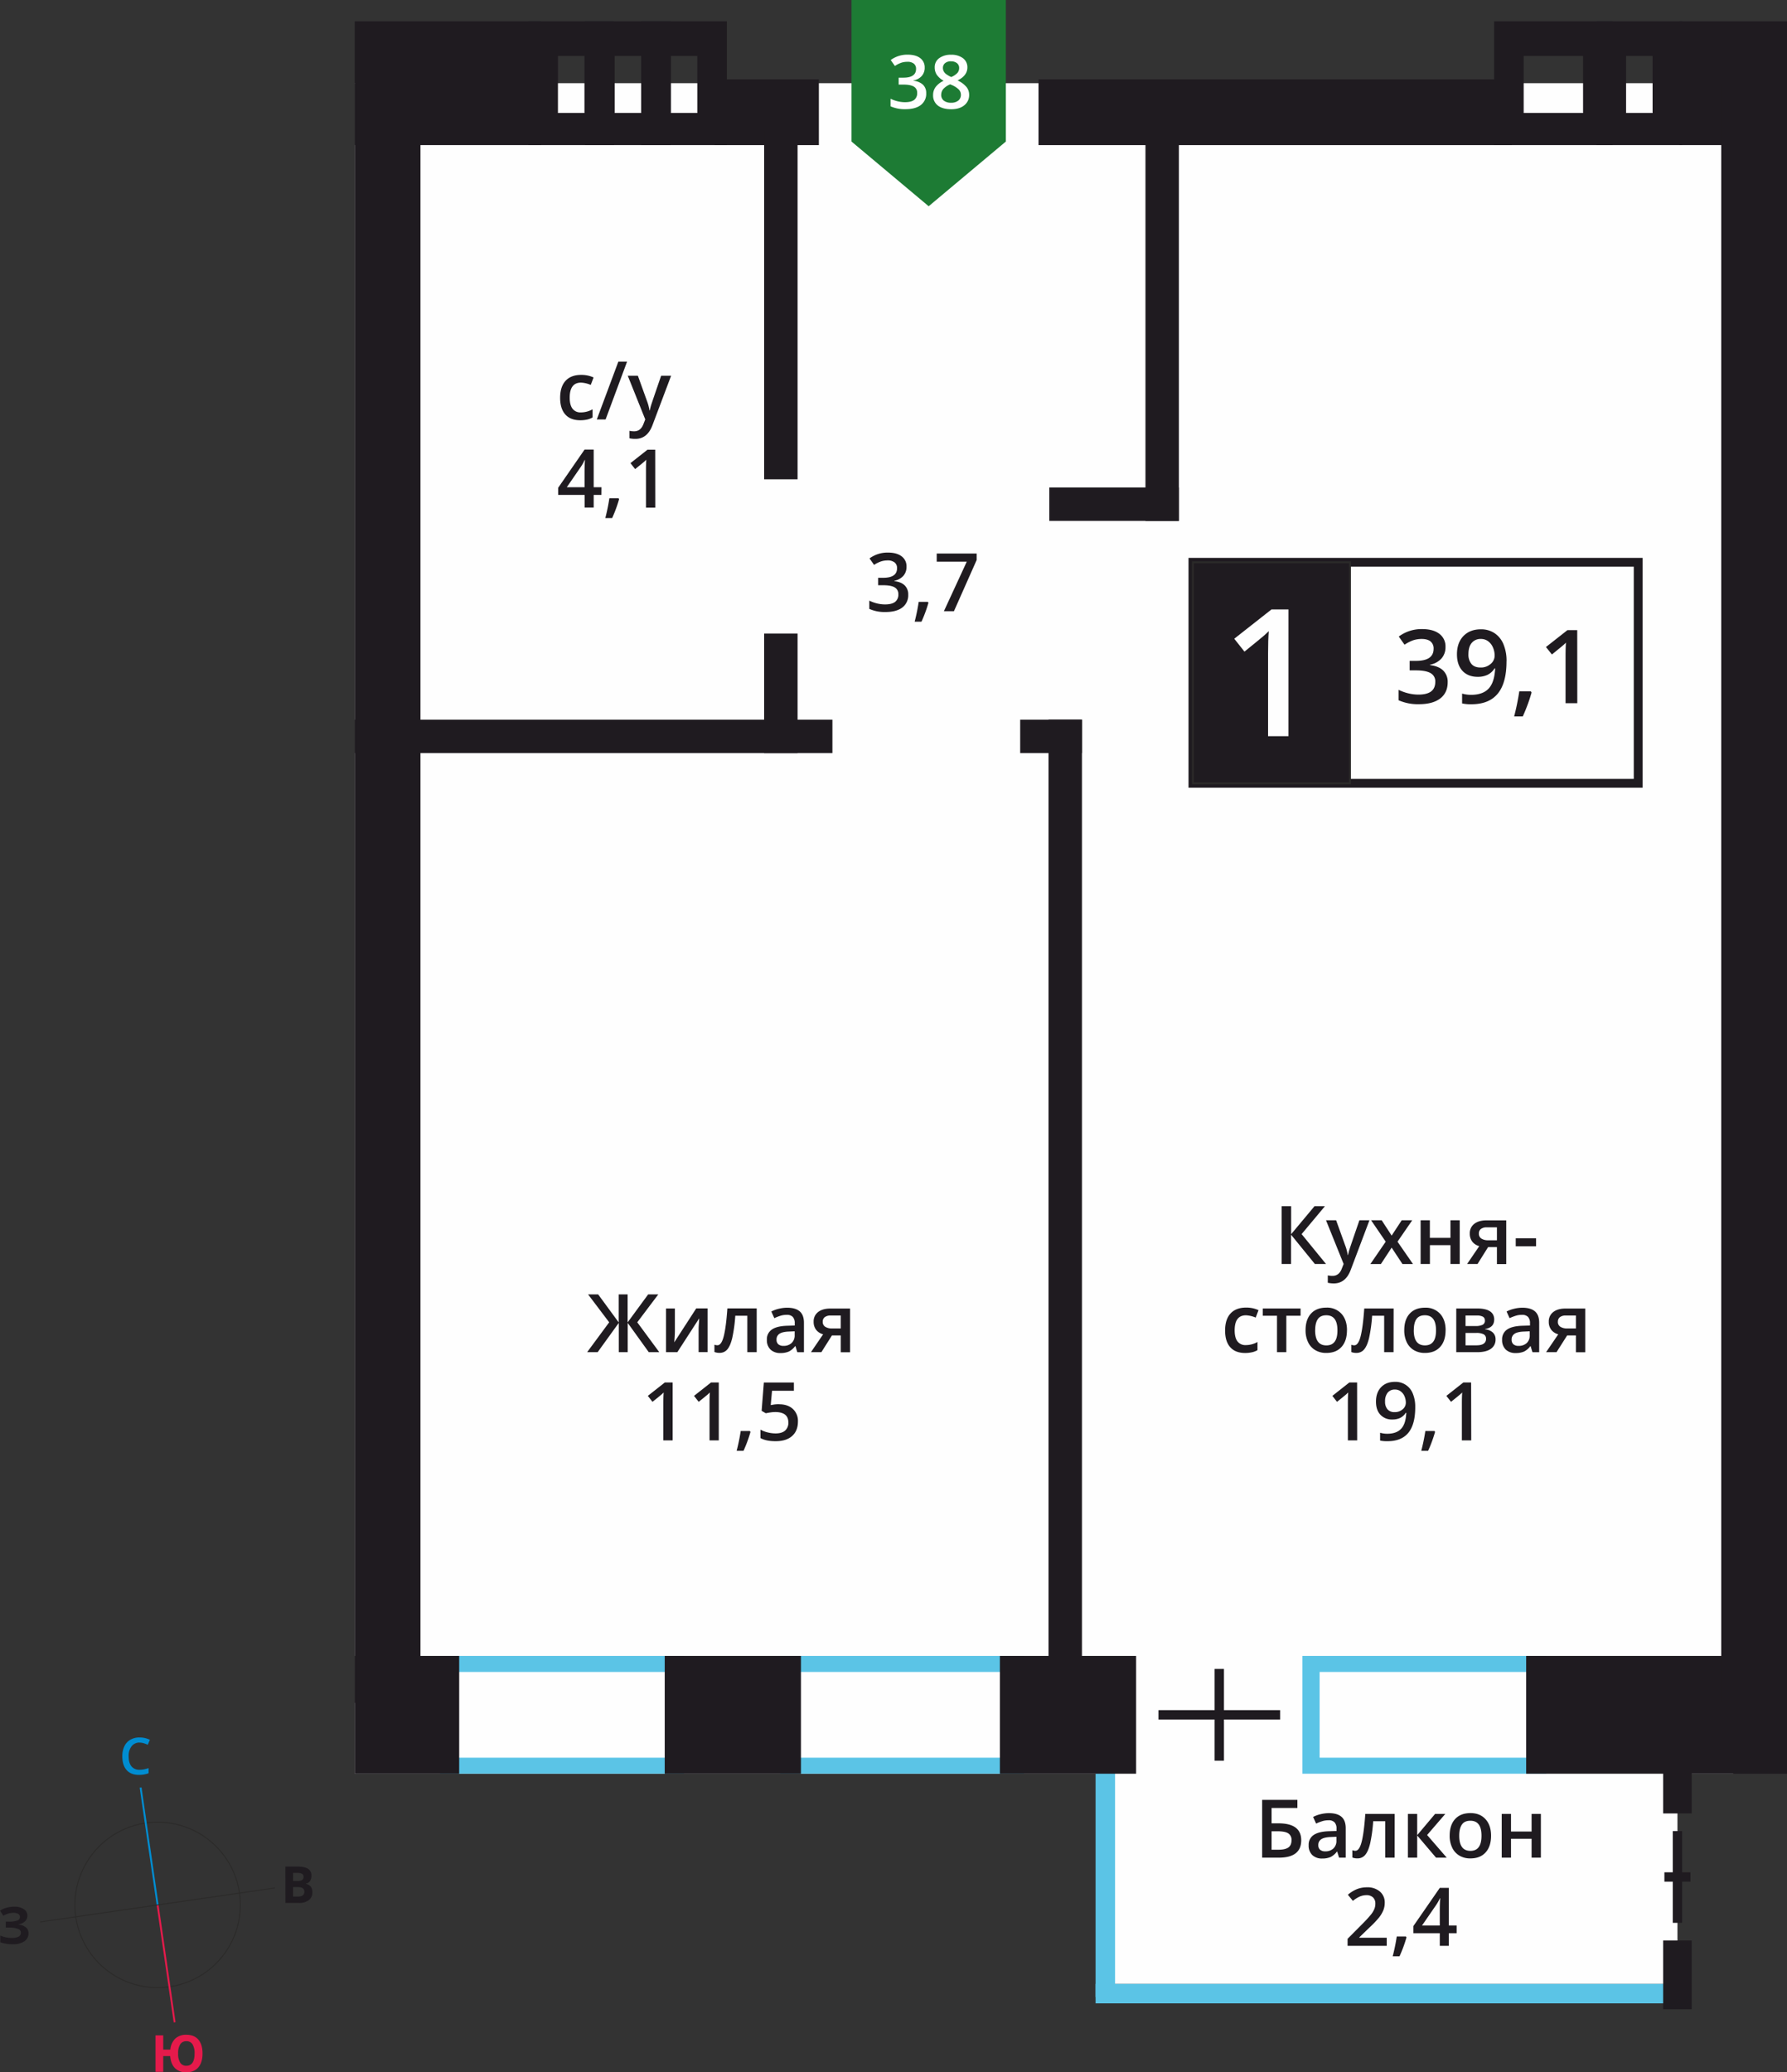 <svg id="Layer_1" data-name="Layer 1" xmlns="http://www.w3.org/2000/svg" width="1200" height="1391.21" viewBox="0 0 1200 1391.21">
  <rect x="0" y="0" width="1200" height="1391.21" fill="#333333" stroke="none"/>
  <defs>
    <style>
      .cls-1 {
        fill: #fefefe;
      }

      .cls-2, .cls-3 {
        fill: #5bc4e6;
      }

      .cls-2, .cls-5, .cls-6 {
        fill-rule: evenodd;
      }

      .cls-4, .cls-5 {
        fill: #1f1b20;
      }

      .cls-6 {
        fill: #1d7b34;
      }

      .cls-10, .cls-7, .cls-8, .cls-9 {
        fill: none;
        stroke-miterlimit: 22.93;
      }

      .cls-7, .cls-8 {
        stroke: #2b2a29;
      }

      .cls-7 {
        stroke-width: 1.25px;
      }

      .cls-8 {
        stroke-width: 0.63px;
      }

      .cls-9 {
        stroke: #008dd2;
        stroke-width: 1.26px;
      }

      .cls-10 {
        stroke: #e51a4b;
        stroke-width: 1.26px;
      }

      .cls-11 {
        fill: #008dd2;
      }

      .cls-12 {
        fill: #e51a4b;
      }
    </style>
  </defs>
  <rect class="cls-1" x="238.2" y="55.86" width="925.7" height="1134.93"/>
  <rect class="cls-1" x="739.46" y="1072.13" width="386.97" height="259.76"/>
  <path class="cls-2" d="M34.09,705.77H-106.55V648.23H34.09ZM-118.1,716.55H45.64V637.46H-118.1Z" transform="translate(413.67 474.24)"/>
  <path class="cls-2" d="M262.42,705.77H121.79V648.23H262.42ZM110.24,716.55H274V637.46H110.24Z" transform="translate(413.67 474.24)"/>
  <path class="cls-2" d="M613.12,705.77H472.48V648.23H613.12ZM460.94,716.55H624.67V637.46H460.94Z" transform="translate(413.67 474.24)"/>
  <rect class="cls-3" x="735.7" y="1331.89" width="390.72" height="13.07"/>
  <rect class="cls-3" x="735.7" y="1169.12" width="13.07" height="171.59"/>
  <rect class="cls-4" x="238.2" y="1111.7" width="70.15" height="79.09"/>
  <rect class="cls-4" x="446.37" y="1111.7" width="91.48" height="79.09"/>
  <rect class="cls-4" x="671.44" y="1111.7" width="91.48" height="79.09"/>
  <rect class="cls-4" x="1024.85" y="1111.7" width="175.15" height="79.09"/>
  <rect class="cls-4" x="697.38" y="53.27" width="317.86" height="44.15"/>
  <rect class="cls-4" x="479.89" y="53.27" width="69.99" height="44.15"/>
  <rect class="cls-4" x="238.2" y="14.3" width="125.22" height="83.11"/>
  <rect class="cls-4" x="1127.79" y="14.3" width="72.21" height="83.11"/>
  <path class="cls-5" d="M-39-398.4v-38.29H-21.2v38.29Zm-19.86,21.57v-83.11H-1.34v83.11Z" transform="translate(413.67 474.24)"/>
  <path class="cls-5" d="M678.27-398.4v-38.29h17.8v38.29ZM658.4-376.83v-83.11h57.53v83.11Z" transform="translate(413.67 474.24)"/>
  <path class="cls-5" d="M-.92-398.4v-38.29h17.8v38.29Zm-19.87,21.57v-83.11H36.74v83.11Z" transform="translate(413.67 474.24)"/>
  <path class="cls-5" d="M36.79-398.4v-38.29h17.8v38.29ZM16.92-376.83v-83.11H74.45v83.11Z" transform="translate(413.67 474.24)"/>
  <path class="cls-5" d="M609.5-398.4v-38.29h39.89v38.29Zm-19.86,21.57v-83.11h79.61v83.11Z" transform="translate(413.67 474.24)"/>
  <rect class="cls-4" x="1117.67" y="1256.97" width="17.51" height="6.28"/>
  <rect class="cls-4" x="1123.29" y="1229.31" width="6.28" height="61.59"/>
  <rect class="cls-4" x="777.92" y="1148.11" width="81.69" height="6.28"/>
  <rect class="cls-4" x="815.63" y="1120.45" width="6.28" height="61.59"/>
  <rect class="cls-4" x="238.2" y="56.01" width="44.15" height="1087.2"/>
  <rect class="cls-4" x="1155.85" y="56.01" width="44.15" height="1087.2"/>
  <rect class="cls-4" x="769.2" y="87.55" width="22.45" height="262.17"/>
  <rect class="cls-4" x="704.1" y="483.15" width="22.45" height="639.33"/>
  <rect class="cls-4" x="513.13" y="87.55" width="22.45" height="234.24"/>
  <rect class="cls-4" x="513.13" y="425.36" width="22.45" height="80.23"/>
  <rect class="cls-4" x="704.63" y="327.26" width="87.02" height="22.45"/>
  <rect class="cls-4" x="1180.65" y="483.15" width="19.35" height="22.45"/>
  <rect class="cls-4" x="266.67" y="483.15" width="292.31" height="22.45"/>
  <rect class="cls-4" x="238.2" y="483.15" width="25.26" height="22.45"/>
  <rect class="cls-4" x="685.07" y="483.15" width="41.47" height="22.45"/>
  <rect class="cls-4" x="1116.82" y="1302.76" width="19.2" height="46.15"/>
  <rect class="cls-4" x="1116.82" y="1167.57" width="19.2" height="49.89"/>
  <polygon class="cls-6" points="571.8 95.04 571.82 95.04 597.71 116.74 623.62 138.46 649.54 116.74 675.43 95.04 675.45 95.04 675.45 95.03 675.45 0 571.8 0 571.8 95.03 571.8 95.04"/>
  <path class="cls-1" d="M224.94-433.09a6.06,6.06,0,0,0-3.93,1.2,4,4,0,0,0-1.49,3.28,4.71,4.71,0,0,0,.55,2.27,5.7,5.7,0,0,0,1.55,1.81,18.76,18.76,0,0,0,3.46,2,11.57,11.57,0,0,0,4.13-2.72,5,5,0,0,0,1.21-3.33,4,4,0,0,0-1.5-3.28,6.19,6.19,0,0,0-4-1.2m-6.56,22.45a4.76,4.76,0,0,0,1.78,3.94,7.56,7.56,0,0,0,4.83,1.4,7.4,7.4,0,0,0,4.88-1.45,4.86,4.86,0,0,0,1.74-3.94A5,5,0,0,0,230-414.3a15,15,0,0,0-4.87-3l-.71-.32a12.61,12.61,0,0,0-4.63,3.11A5.92,5.92,0,0,0,218.38-410.64ZM225-437.48a12.59,12.59,0,0,1,8,2.33,7.49,7.49,0,0,1,2.94,6.21q0,5.47-6.58,8.71a17,17,0,0,1,6,4.42,8.32,8.32,0,0,1,1.77,5.17,8.65,8.65,0,0,1-3.25,7.07c-2.16,1.78-5.08,2.66-8.77,2.66-3.87,0-6.86-.83-9-2.48a8.43,8.43,0,0,1-3.19-7.06,9,9,0,0,1,1.67-5.34A13.89,13.89,0,0,1,220-420a13.79,13.79,0,0,1-4.65-4.11A8.82,8.82,0,0,1,214-429a7.33,7.33,0,0,1,3-6.17A12.8,12.8,0,0,1,225-437.48Zm-17.72,8.64a8.27,8.27,0,0,1-2,5.64,10,10,0,0,1-5.56,3v.19a10.83,10.83,0,0,1,6.44,2.67,7.67,7.67,0,0,1,2.14,5.68,9.42,9.42,0,0,1-3.63,7.93q-3.63,2.79-10.33,2.79a23.19,23.19,0,0,1-10-1.93v-5.09a22.85,22.85,0,0,0,4.8,1.73,21.26,21.26,0,0,0,4.88.6q4.14,0,6.19-1.53a5.58,5.58,0,0,0,2-4.76,4.52,4.52,0,0,0-2.26-4.2c-1.51-.88-3.88-1.33-7.12-1.33H189.8v-4.64h3.14q8.53,0,8.54-5.9A4.37,4.37,0,0,0,200-431.5a6.7,6.7,0,0,0-4.39-1.24,13.45,13.45,0,0,0-3.91.57,18.45,18.45,0,0,0-4.43,2.23l-2.8-4a18.63,18.63,0,0,1,11.38-3.6q5.39,0,8.41,2.31A7.59,7.59,0,0,1,207.27-428.84Z" transform="translate(413.67 474.24)"/>
  <path class="cls-4" d="M553.17,818.47v-9.74q0-5.21.26-8.53h-.21a30.55,30.55,0,0,1-2.34,4.25l-9.64,14Zm11.31,5.16h-5.24v8.48h-6.07v-8.48H535.43v-4.79l17.74-25.64h6.07v25.27h5.24Zm-33.67,2.79a89.1,89.1,0,0,1-4.68,12.7h-4.58a130,130,0,0,0,2.73-13.31h6.13Zm-13.26,5.69h-26.3v-4.72l10-10.06a85.51,85.51,0,0,0,5.88-6.43,15.64,15.64,0,0,0,2.11-3.57,9.51,9.51,0,0,0,.66-3.59,5.49,5.49,0,0,0-1.57-4.14,6.09,6.09,0,0,0-4.37-1.51,11.52,11.52,0,0,0-4.32.83,20.24,20.24,0,0,0-4.82,3l-3.36-4.11a21.66,21.66,0,0,1,6.29-3.86,18.44,18.44,0,0,1,6.5-1.14,12.8,12.8,0,0,1,8.68,2.82,9.55,9.55,0,0,1,3.27,7.6,13.49,13.49,0,0,1-.94,5,20.84,20.84,0,0,1-2.9,4.88,66.09,66.09,0,0,1-6.49,6.77l-6.74,6.53v.26h18.42ZM601,743.56v11.79h13.82V743.56h6.24V772.9h-6.24V760.24H601V772.9h-6.24V743.56Zm-34.77,14.62q0,10.16,7.51,10.16c5,0,7.44-3.39,7.44-10.16s-2.49-10.06-7.48-10.06c-2.63,0-4.52.87-5.7,2.6S566.23,754.94,566.23,758.18Zm21.37,0q0,7.2-3.68,11.23t-10.28,4a14,14,0,0,1-7.27-1.86,12.24,12.24,0,0,1-4.86-5.34,18.08,18.08,0,0,1-1.7-8.07q0-7.15,3.66-11.15t10.33-4q6.38,0,10.09,4.1T587.6,758.18ZM550,743.56h6.85L544.66,757.7l13.17,15.2h-7.17L538,758V772.9h-6.24V743.56H538v14.25ZM522.83,772.9h-6.29V748.45h-8.1a99.76,99.76,0,0,1-2,14.75c-.83,3.54-1.93,6.13-3.28,7.75a6.52,6.52,0,0,1-5.27,2.44,9.07,9.07,0,0,1-3.43-.58v-4.9a5.55,5.55,0,0,0,2,.38c1.81,0,3.22-2,4.26-6.09s1.84-10.27,2.43-18.64h19.72Zm-46.57-4.24a7.7,7.7,0,0,0,5.45-1.9,6.87,6.87,0,0,0,2.05-5.32v-2.56l-3.76.17q-4.41.15-6.41,1.47a4.47,4.47,0,0,0-2,4,3.93,3.93,0,0,0,1.17,3.05A5.06,5.06,0,0,0,476.26,768.66Zm9.28,4.24-1.25-4.07h-.21a12,12,0,0,1-4.27,3.65,13.65,13.65,0,0,1-5.52,1,9.31,9.31,0,0,1-6.75-2.34,8.74,8.74,0,0,1-2.42-6.61,7.77,7.77,0,0,1,3.36-6.85q3.38-2.31,10.27-2.52l5.07-.16V753.4a5.94,5.94,0,0,0-1.32-4.21,5.33,5.33,0,0,0-4.07-1.39,13.79,13.79,0,0,0-4.32.66,32.43,32.43,0,0,0-4,1.57l-2-4.46a21.24,21.24,0,0,1,5.23-1.9,23.64,23.64,0,0,1,5.35-.65q5.61,0,8.45,2.44c1.9,1.62,2.86,4.19,2.86,7.67V772.9Zm-45.32-5.32h4.57c3,0,5.27-.5,6.68-1.5s2.12-2.61,2.12-4.84a5.11,5.11,0,0,0-2.14-4.63q-2.13-1.43-7.43-1.42h-3.8Zm19.9-6.36q0,11.68-15,11.68H433.88V734.1h23.67v5.44H440.22v10.32h4.61Q460.13,749.86,460.12,761.22Z" transform="translate(413.67 474.24)"/>
  <path class="cls-4" d="M109.43,468.52q5.86,0,9.29,3.11a10.87,10.87,0,0,1,3.43,8.48q0,6.21-3.89,9.7t-11.06,3.5q-6.49,0-10.21-2.11v-5.66a18.67,18.67,0,0,0,4.93,1.89,22.62,22.62,0,0,0,5.18.66c2.81,0,5-.63,6.42-1.89a6.83,6.83,0,0,0,2.2-5.51q0-6.94-8.86-6.95a22.77,22.77,0,0,0-3.08.25c-1.23.17-2.29.36-3.21.57l-2.79-1.64,1.49-19h20.17v5.54H104.76l-.87,9.6,2.26-.37a23.14,23.14,0,0,1,3.28-.21M90.29,487.07a89.1,89.1,0,0,1-4.68,12.7H81a130,130,0,0,0,2.73-13.31h6.13ZM69,492.76H62.8V467.71c0-3,.07-5.37.22-7.11-.41.41-.91.88-1.51,1.4s-2.57,2.14-6,4.88l-3.12-4,11.41-9H69Zm-31,0H31.78V467.71c0-3,.07-5.37.22-7.11-.41.41-.91.88-1.51,1.4s-2.57,2.14-6,4.88l-3.13-4,11.42-9H38ZM138.8,413.12a3.8,3.8,0,0,0,1.71,3.39,8.23,8.23,0,0,0,4.59,1.12h5.82v-8.7h-6.8a6.34,6.34,0,0,0-3.94,1.09A3.72,3.72,0,0,0,138.8,413.12Zm-.91,20.43h-7l8.18-12a8.77,8.77,0,0,1-4.68-3,8.63,8.63,0,0,1-1.69-5.44,7.85,7.85,0,0,1,3-6.51q3-2.34,8.12-2.34h13.36v29.34h-6.25v-11.3H145Zm-25.44-4.24a7.7,7.7,0,0,0,5.45-1.9,6.88,6.88,0,0,0,2.06-5.32v-2.56l-3.77.17c-2.93.1-5.07.59-6.4,1.47a4.45,4.45,0,0,0-2,4,3.93,3.93,0,0,0,1.17,3.05A5.06,5.06,0,0,0,112.45,429.31Zm9.28,4.24-1.25-4.07h-.2a12,12,0,0,1-4.28,3.65,13.59,13.59,0,0,1-5.52,1,9.33,9.33,0,0,1-6.75-2.34,8.74,8.74,0,0,1-2.42-6.61,7.75,7.75,0,0,1,3.37-6.85c2.24-1.54,5.67-2.38,10.26-2.52l5.07-.16v-1.57a6,6,0,0,0-1.31-4.21,5.37,5.37,0,0,0-4.08-1.39,13.84,13.84,0,0,0-4.32.66,32.28,32.28,0,0,0-4,1.57l-2-4.46a21.24,21.24,0,0,1,5.23-1.9,23.73,23.73,0,0,1,5.36-.65c3.74,0,6.55.81,8.45,2.44s2.85,4.18,2.85,7.67v19.77Zm-27.26,0h-6.3V409.1H80.08a99.76,99.76,0,0,1-2,14.75c-.83,3.54-1.93,6.13-3.28,7.75A6.52,6.52,0,0,1,69.52,434a9,9,0,0,1-3.43-.58v-4.9a5.55,5.55,0,0,0,2,.38c1.81,0,3.22-2,4.26-6.09s1.84-10.27,2.43-18.64H94.47ZM39.53,404.21v15q0,2.63-.42,7.73l14.74-22.77h7.61v29.34h-6V418.77c0-.81,0-2.13.15-3.95s.18-3.15.25-4L41.17,433.55H33.56V404.21Zm-44.12,9.28-14.18-18.74H-12l13.79,18.8v-18.8h6v18.8l13.79-18.8h6.8L14.27,413.49l14.78,20.06H22L7.85,413.89v19.66h-6V413.89l-14.19,19.66h-7.06Z" transform="translate(413.67 474.24)"/>
  <rect class="cls-1" x="801.07" y="377.49" width="298.99" height="148.38"/>
  <path class="cls-4" d="M683.44-93.8H390.35V48.67H683.44Zm-296-5.91H689.34V54.58H384.44V-99.71Z" transform="translate(413.67 474.24)"/>
  <rect class="cls-4" x="801.06" y="377.49" width="105.48" height="148.37"/>
  <rect class="cls-7" x="801.06" y="377.49" width="105.48" height="148.37"/>
  <path class="cls-1" d="M451.54,20H437.85V-34.95q0-9.82.48-15.58c-.89.91-2,1.94-3.29,3.07S429.4-42.77,422-36.76l-6.85-8.67,25-19.66h11.4Z" transform="translate(413.67 474.24)"/>
  <path class="cls-4" d="M645.51-2.13h-7.88V-33.8c0-3.77.09-6.77.27-9-.51.52-1.14,1.12-1.9,1.77s-3.25,2.7-7.53,6.17l-4-5,14.43-11.34h6.57Zm-30.7-7.2A113.41,113.41,0,0,1,608.9,6.73h-5.79a164.85,164.85,0,0,0,3.44-16.83h7.75ZM580.87-45.27a7.67,7.67,0,0,0-6.28,2.67c-1.46,1.77-2.18,4.28-2.18,7.5a9.87,9.87,0,0,0,2,6.59c1.36,1.61,3.42,2.41,6.16,2.41a9.87,9.87,0,0,0,6.73-2.38A7.22,7.22,0,0,0,590-34.06a13.65,13.65,0,0,0-1.16-5.59,10,10,0,0,0-3.24-4.11A7.85,7.85,0,0,0,580.87-45.27Zm17.11,15q0,14.51-5.84,21.65T574.56-1.44A26.63,26.63,0,0,1,568.15-2V-8.6a21.69,21.69,0,0,0,6,.84c5.33,0,9.29-1.43,11.91-4.29s4-7.37,4.29-13.5H590a11.79,11.79,0,0,1-4.78,4.36,15.14,15.14,0,0,1-6.57,1.34c-4.33,0-7.75-1.35-10.23-4s-3.72-6.42-3.72-11.13q0-7.68,4.31-12.22c2.88-3,6.79-4.55,11.76-4.55a16.22,16.22,0,0,1,9.13,2.56,16.35,16.35,0,0,1,6,7.39A28.92,28.92,0,0,1,598-30.23ZM557-39.9a11.32,11.32,0,0,1-2.72,7.76A13.66,13.66,0,0,1,546.61-28v.27q5.91.74,8.86,3.67a10.5,10.5,0,0,1,3,7.81c0,4.72-1.67,8.37-5,10.92s-8.08,3.85-14.22,3.85a32,32,0,0,1-13.77-2.65v-7a31.89,31.89,0,0,0,6.61,2.38,28.78,28.78,0,0,0,6.72.83q5.7,0,8.52-2.12t2.82-6.53A6.22,6.22,0,0,0,547-22.33q-3.12-1.84-9.8-1.85h-4.26v-6.39h4.33q11.75,0,11.75-8.11a6,6,0,0,0-2-4.88c-1.37-1.14-3.38-1.71-6.05-1.71a18.56,18.56,0,0,0-5.37.79,25.48,25.48,0,0,0-6.1,3.07l-3.86-5.49a25.63,25.63,0,0,1,15.66-5q7.43,0,11.59,3.18A10.46,10.46,0,0,1,557-39.9Z" transform="translate(413.67 474.24)"/>
  <path class="cls-4" d="M574.28,492.76H568V467.71c0-3,.08-5.37.22-7.11-.41.41-.9.88-1.5,1.4s-2.57,2.14-6,4.88l-3.13-4,11.42-9h5.19ZM550,487.07a90.1,90.1,0,0,1-4.67,12.7h-4.59a130,130,0,0,0,2.73-13.31h6.13Zm-26.85-28.44a6.07,6.07,0,0,0-5,2.11,9.15,9.15,0,0,0-1.72,5.93,7.75,7.75,0,0,0,1.61,5.22,6,6,0,0,0,4.87,1.9,7.75,7.75,0,0,0,5.31-1.88,5.71,5.71,0,0,0,2.15-4.41,11,11,0,0,0-.91-4.42,7.9,7.9,0,0,0-2.57-3.25A6.21,6.21,0,0,0,523.14,458.63Zm13.54,11.9q0,11.48-4.62,17.12t-13.91,5.66a21.32,21.32,0,0,1-5.07-.43v-5.24a17.26,17.26,0,0,0,4.76.67c4.21,0,7.34-1.14,9.42-3.4s3.2-5.83,3.39-10.68h-.32a9.39,9.39,0,0,1-3.78,3.45,11.88,11.88,0,0,1-5.19,1.06,10.46,10.46,0,0,1-8.1-3.21c-2-2.13-2.94-5.07-2.94-8.8,0-4.05,1.14-7.28,3.41-9.66s5.38-3.6,9.31-3.6a12.4,12.4,0,0,1,12,7.87A23,23,0,0,1,536.68,470.53Zm-39,22.23h-6.24V467.71c0-3,.07-5.37.22-7.11-.41.41-.91.88-1.51,1.4s-2.57,2.14-6,4.88l-3.12-4,11.41-9h5.2Zm134.77-79.64a3.82,3.82,0,0,0,1.71,3.39,8.29,8.29,0,0,0,4.6,1.12h5.81v-8.7h-6.79a6.32,6.32,0,0,0-3.94,1.09A3.7,3.7,0,0,0,632.49,413.12Zm-.9,20.43h-7l8.17-12a8.78,8.78,0,0,1-4.67-3,8.64,8.64,0,0,1-1.7-5.44,7.83,7.83,0,0,1,3-6.51c2-1.56,4.68-2.34,8.11-2.34h13.37v29.34h-6.26v-11.3H638.7Zm-25.45-4.24a7.71,7.71,0,0,0,5.46-1.9,6.87,6.87,0,0,0,2-5.32v-2.56l-3.76.17q-4.41.15-6.41,1.47a4.47,4.47,0,0,0-2,4,3.93,3.93,0,0,0,1.17,3.05A5.05,5.05,0,0,0,606.14,429.31Zm9.29,4.24-1.25-4.07H614a11.87,11.87,0,0,1-4.28,3.65,13.57,13.57,0,0,1-5.51,1,9.31,9.31,0,0,1-6.75-2.34,8.74,8.74,0,0,1-2.43-6.61,7.77,7.77,0,0,1,3.37-6.85c2.25-1.54,5.68-2.38,10.26-2.52l5.08-.16v-1.57a5.94,5.94,0,0,0-1.32-4.21,5.35,5.35,0,0,0-4.07-1.39,13.75,13.75,0,0,0-4.32.66,32.43,32.43,0,0,0-4,1.57l-2-4.46a21.24,21.24,0,0,1,5.23-1.9,23.64,23.64,0,0,1,5.35-.65q5.61,0,8.45,2.44c1.9,1.62,2.86,4.18,2.86,7.67v19.77Zm-31.95-21.29a2.71,2.71,0,0,0-1.37-2.55,8.45,8.45,0,0,0-4.06-.78h-7.56V416h6.63a11.14,11.14,0,0,0,4.75-.8A3,3,0,0,0,583.48,412.26Zm.77,12.26a3.13,3.13,0,0,0-1.64-3,10.73,10.73,0,0,0-4.93-.89h-7.19v8.32h7.34Q584.25,428.94,584.25,424.52Zm5.47-12.8q0,5.2-6.07,6.29v.21a8.62,8.62,0,0,1,5.19,2.15,6,6,0,0,1,1.81,4.54,7.35,7.35,0,0,1-3.17,6.4c-2.11,1.49-5.19,2.24-9.22,2.24h-14V404.21h14Q589.72,404.21,589.72,411.72Zm-54,7.11q0,10.16,7.51,10.16t7.44-10.16q0-10.05-7.48-10.06c-2.63,0-4.52.87-5.7,2.6S535.72,415.59,535.72,418.83Zm21.37,0q0,7.2-3.69,11.23t-10.27,4a14,14,0,0,1-7.27-1.86A12.26,12.26,0,0,1,531,426.9a18.22,18.22,0,0,1-1.69-8.07q0-7.15,3.66-11.15t10.33-4a13,13,0,0,1,10.09,4.1Q557.09,411.87,557.09,418.83Zm-34.94,14.72h-6.3V409.1h-8.09a102.54,102.54,0,0,1-2,14.75c-.83,3.54-1.94,6.13-3.29,7.75a6.51,6.51,0,0,1-5.27,2.44,9,9,0,0,1-3.42-.58v-4.9a5.5,5.5,0,0,0,2,.38q2.72,0,4.27-6.09t2.43-18.64h19.72Zm-52.66-14.72Q469.49,429,477,429t7.44-10.16q0-10.05-7.48-10.06c-2.63,0-4.52.87-5.7,2.6S469.49,415.59,469.49,418.83Zm21.37,0q0,7.2-3.68,11.23t-10.28,4a14,14,0,0,1-7.27-1.86,12.24,12.24,0,0,1-4.86-5.34,18.08,18.08,0,0,1-1.7-8.07q0-7.15,3.66-11.15t10.33-4a13,13,0,0,1,10.09,4.1Q490.86,411.87,490.86,418.83Zm-31.15-14.62v4.89h-9.56v24.45h-6.26V409.1h-9.56v-4.89ZM422.56,434.1c-4.44,0-7.8-1.3-10.11-3.9S409,423.89,409,419s1.2-8.74,3.62-11.39,5.89-4,10.46-4a19.62,19.62,0,0,1,8.36,1.72l-1.88,5a19,19,0,0,0-6.54-1.54q-7.61,0-7.6,10.11,0,4.93,1.89,7.41a6.59,6.59,0,0,0,5.56,2.48,16,16,0,0,0,7.88-2.07v5.45a12.1,12.1,0,0,1-3.57,1.41A21.64,21.64,0,0,1,422.56,434.1Zm181.61-71.65v-5.33h13.65v5.33Zm-24.75-8.54a3.78,3.78,0,0,0,1.71,3.39,8.23,8.23,0,0,0,4.59,1.12h5.82v-8.69h-6.8a6.34,6.34,0,0,0-3.94,1.08A3.72,3.72,0,0,0,579.42,353.91Zm-.91,20.44h-7l8.17-12a8.8,8.8,0,0,1-4.68-3,8.6,8.6,0,0,1-1.69-5.43,7.84,7.84,0,0,1,3-6.51c2-1.57,4.68-2.35,8.12-2.35H597.8v29.35h-6.26V363h-5.92Zm-32-29.35v11.79h13.82V345h6.24v29.35h-6.24V361.68H546.54v12.67H540.3V345Zm-29.65,14.36L507.05,345h7.11l6.69,10.27L527.6,345h7.06l-9.88,14.36,10.38,15H528.1l-7.25-11-7.22,11h-7.06ZM476.77,345h6.79l6,16.64a32,32,0,0,1,1.8,6.68h.21a27.37,27.37,0,0,1,.88-3.54q.63-2.07,6.74-19.78h6.74l-12.55,33.24q-3.42,9.15-11.41,9.15a17.91,17.91,0,0,1-4-.45V382a14.68,14.68,0,0,0,3.2.32c3,0,5.13-1.74,6.34-5.23l1.09-2.76Zm0,29.35H469.3l-16-19.67v19.67H447V335.54h6.35v18.8l15.7-18.8h7l-15.66,18.74Z" transform="translate(413.67 474.24)"/>
  <path class="cls-4" d="M26.36-133.44H20.12v-25.05q0-4.48.21-7.11a19.76,19.76,0,0,1-1.5,1.4c-.59.52-2.57,2.14-6,4.88l-3.13-4,11.42-9h5.2Zm-24.3-5.69a90.1,90.1,0,0,1-4.67,12.7H-7.19a132.57,132.57,0,0,0,2.72-13.31H1.66Zm-23.19-8v-9.74c0-3.47.1-6.31.27-8.53h-.21a30.55,30.55,0,0,1-2.34,4.25l-9.64,14Zm11.32,5.16H-15v8.48h-6.08v-8.48H-38.86v-4.79l17.73-25.64H-15v25.27h5.24ZM7.88-222h6.79l6,16.64a31.37,31.37,0,0,1,1.8,6.68h.21a28.68,28.68,0,0,1,.88-3.54q.64-2.07,6.74-19.78H37L24.46-188.75Q21-179.6,13.05-179.6A17.91,17.91,0,0,1,9-180V-185a15.35,15.35,0,0,0,3.21.32c3,0,5.12-1.75,6.34-5.23l1.08-2.76Zm-.46-9.46L-7-192.64H-12.9L1.56-231.45ZM-23.95-192.1q-6.66,0-10.12-3.9t-3.46-11.16q0-7.41,3.62-11.39c2.42-2.65,5.9-4,10.47-4a19.68,19.68,0,0,1,8.36,1.72l-1.89,5a19,19,0,0,0-6.53-1.54q-7.6,0-7.61,10.11c0,3.29.64,5.76,1.9,7.41a6.54,6.54,0,0,0,5.56,2.48,16,16,0,0,0,7.88-2.07v5.45a12.21,12.21,0,0,1-3.57,1.41A21.64,21.64,0,0,1-23.95-192.1Z" transform="translate(413.67 474.24)"/>
  <path class="cls-4" d="M220.17-63.89l15.36-33.26H215.35v-5.49h26.83v4.35l-15.27,34.4Zm-10.38-5.7a89.7,89.7,0,0,1-4.67,12.71h-4.58a129.83,129.83,0,0,0,2.72-13.31h6.14ZM195.07-93.77a9,9,0,0,1-2.14,6.14,10.84,10.84,0,0,1-6.06,3.3v.21q4.66.59,7,2.91A8.32,8.32,0,0,1,196.22-75a10.27,10.27,0,0,1-4,8.64q-4,3-11.25,3a25.18,25.18,0,0,1-10.89-2.1V-71a25,25,0,0,0,5.23,1.88,22.82,22.82,0,0,0,5.31.66q4.51,0,6.74-1.67a6,6,0,0,0,2.23-5.17,4.93,4.93,0,0,0-2.46-4.58c-1.65-1-4.23-1.46-7.76-1.46h-3.36v-5h3.42q9.28,0,9.29-6.42a4.76,4.76,0,0,0-1.62-3.86A7.3,7.3,0,0,0,182.36-98a14.39,14.39,0,0,0-4.25.63A20,20,0,0,0,173.28-95l-3.05-4.35a20.38,20.38,0,0,1,12.39-3.92q5.87,0,9.17,2.52A8.27,8.27,0,0,1,195.07-93.77Z" transform="translate(413.67 474.24)"/>
  <path class="cls-8" d="M-315.79,749.66a55.54,55.54,0,0,1,62.93,47,55.53,55.53,0,0,1-47,62.93,55.54,55.54,0,0,1-62.94-47A55.56,55.56,0,0,1-315.79,749.66Z" transform="translate(413.67 474.24)"/>
  <line class="cls-9" x1="94.42" y1="1200.08" x2="105.84" y2="1278.88"/>
  <line class="cls-10" x1="117.26" y1="1357.67" x2="105.84" y2="1278.88"/>
  <line class="cls-8" x1="27.04" y1="1290.29" x2="105.84" y2="1278.88"/>
  <line class="cls-8" x1="184.64" y1="1267.46" x2="105.84" y2="1278.88"/>
  <path class="cls-11" d="M-319.87,695.64a6.57,6.57,0,0,0-5.41,2.44,10.36,10.36,0,0,0-2,6.73q0,4.49,1.9,6.8a6.7,6.7,0,0,0,5.48,2.3,14.26,14.26,0,0,0,3-.31c1-.2,2-.47,3-.79v3.43a18.23,18.23,0,0,1-6.52,1.09c-3.58,0-6.32-1.08-8.24-3.25s-2.87-5.26-2.87-9.3a15.06,15.06,0,0,1,1.39-6.67,9.85,9.85,0,0,1,4-4.37,12.13,12.13,0,0,1,6.2-1.53,15.48,15.48,0,0,1,6.92,1.57l-1.43,3.33a20.09,20.09,0,0,0-2.62-1,9.32,9.32,0,0,0-2.91-.44" transform="translate(413.67 474.24)"/>
  <path class="cls-12" d="M-294.06,904.37a11.09,11.09,0,0,0,1.4,6.16,4.64,4.64,0,0,0,4.1,2.09c3.69,0,5.55-2.75,5.55-8.25a11.33,11.33,0,0,0-1.38-6.16,4.59,4.59,0,0,0-4.11-2.09,4.68,4.68,0,0,0-4.15,2.09,11,11,0,0,0-1.41,6.16m16.39,0c0,4-.93,7.11-2.81,9.31S-285,917-288.56,917a10.28,10.28,0,0,1-7.61-2.78q-2.77-2.79-3.21-8.1h-4.68v10.54h-5.18V892.18h5.18v9.59h4.78a11.6,11.6,0,0,1,3.32-7.4,10.45,10.45,0,0,1,7.43-2.56q5.28,0,8.07,3.27T-277.67,904.37Z" transform="translate(413.67 474.24)"/>
  <path class="cls-4" d="M-216.84,792.66V799h3.38a5,5,0,0,0,3.16-.82,3,3,0,0,0,1-2.51c0-2-1.45-3-4.35-3Zm0-4.11h3a5.46,5.46,0,0,0,3.05-.65,2.42,2.42,0,0,0,.94-2.16,2.17,2.17,0,0,0-1-2,6.73,6.73,0,0,0-3.26-.6h-2.72Zm-5.18-9.68h7.6q5.21,0,7.55,1.48a5.13,5.13,0,0,1,2.35,4.71,5.94,5.94,0,0,1-1,3.59,4.11,4.11,0,0,1-2.74,1.69v.17a5.4,5.4,0,0,1,3.35,1.94,6.24,6.24,0,0,1,1,3.77,6.24,6.24,0,0,1-2.42,5.22,10.4,10.4,0,0,1-6.56,1.87H-222Z" transform="translate(413.67 474.24)"/>
  <path class="cls-4" d="M-395.28,811.82a5.08,5.08,0,0,1-1.67,3.89,8.26,8.26,0,0,1-4.53,2v.1a9.2,9.2,0,0,1,5.16,1.86,4.93,4.93,0,0,1,1.79,4,6.19,6.19,0,0,1-2.73,5.34,12.82,12.82,0,0,1-7.56,2,23.2,23.2,0,0,1-8.64-1.32V825.2a15.61,15.61,0,0,0,3.68,1.17,19.69,19.69,0,0,0,4,.43c4.1,0,6.16-1.2,6.16-3.59a2.74,2.74,0,0,0-2-2.49,15.18,15.18,0,0,0-5.85-.87h-2.3v-4h2.06a15.86,15.86,0,0,0,5.65-.73,2.52,2.52,0,0,0,1.77-2.44,2.32,2.32,0,0,0-1.11-2,6.1,6.1,0,0,0-3.34-.74,12.52,12.52,0,0,0-6.65,2l-2.26-3.46a15.19,15.19,0,0,1,4.44-2,19.45,19.45,0,0,1,5.19-.65,10.91,10.91,0,0,1,6.38,1.67,5.13,5.13,0,0,1,2.38,4.4" transform="translate(413.67 474.24)"/>
</svg>
